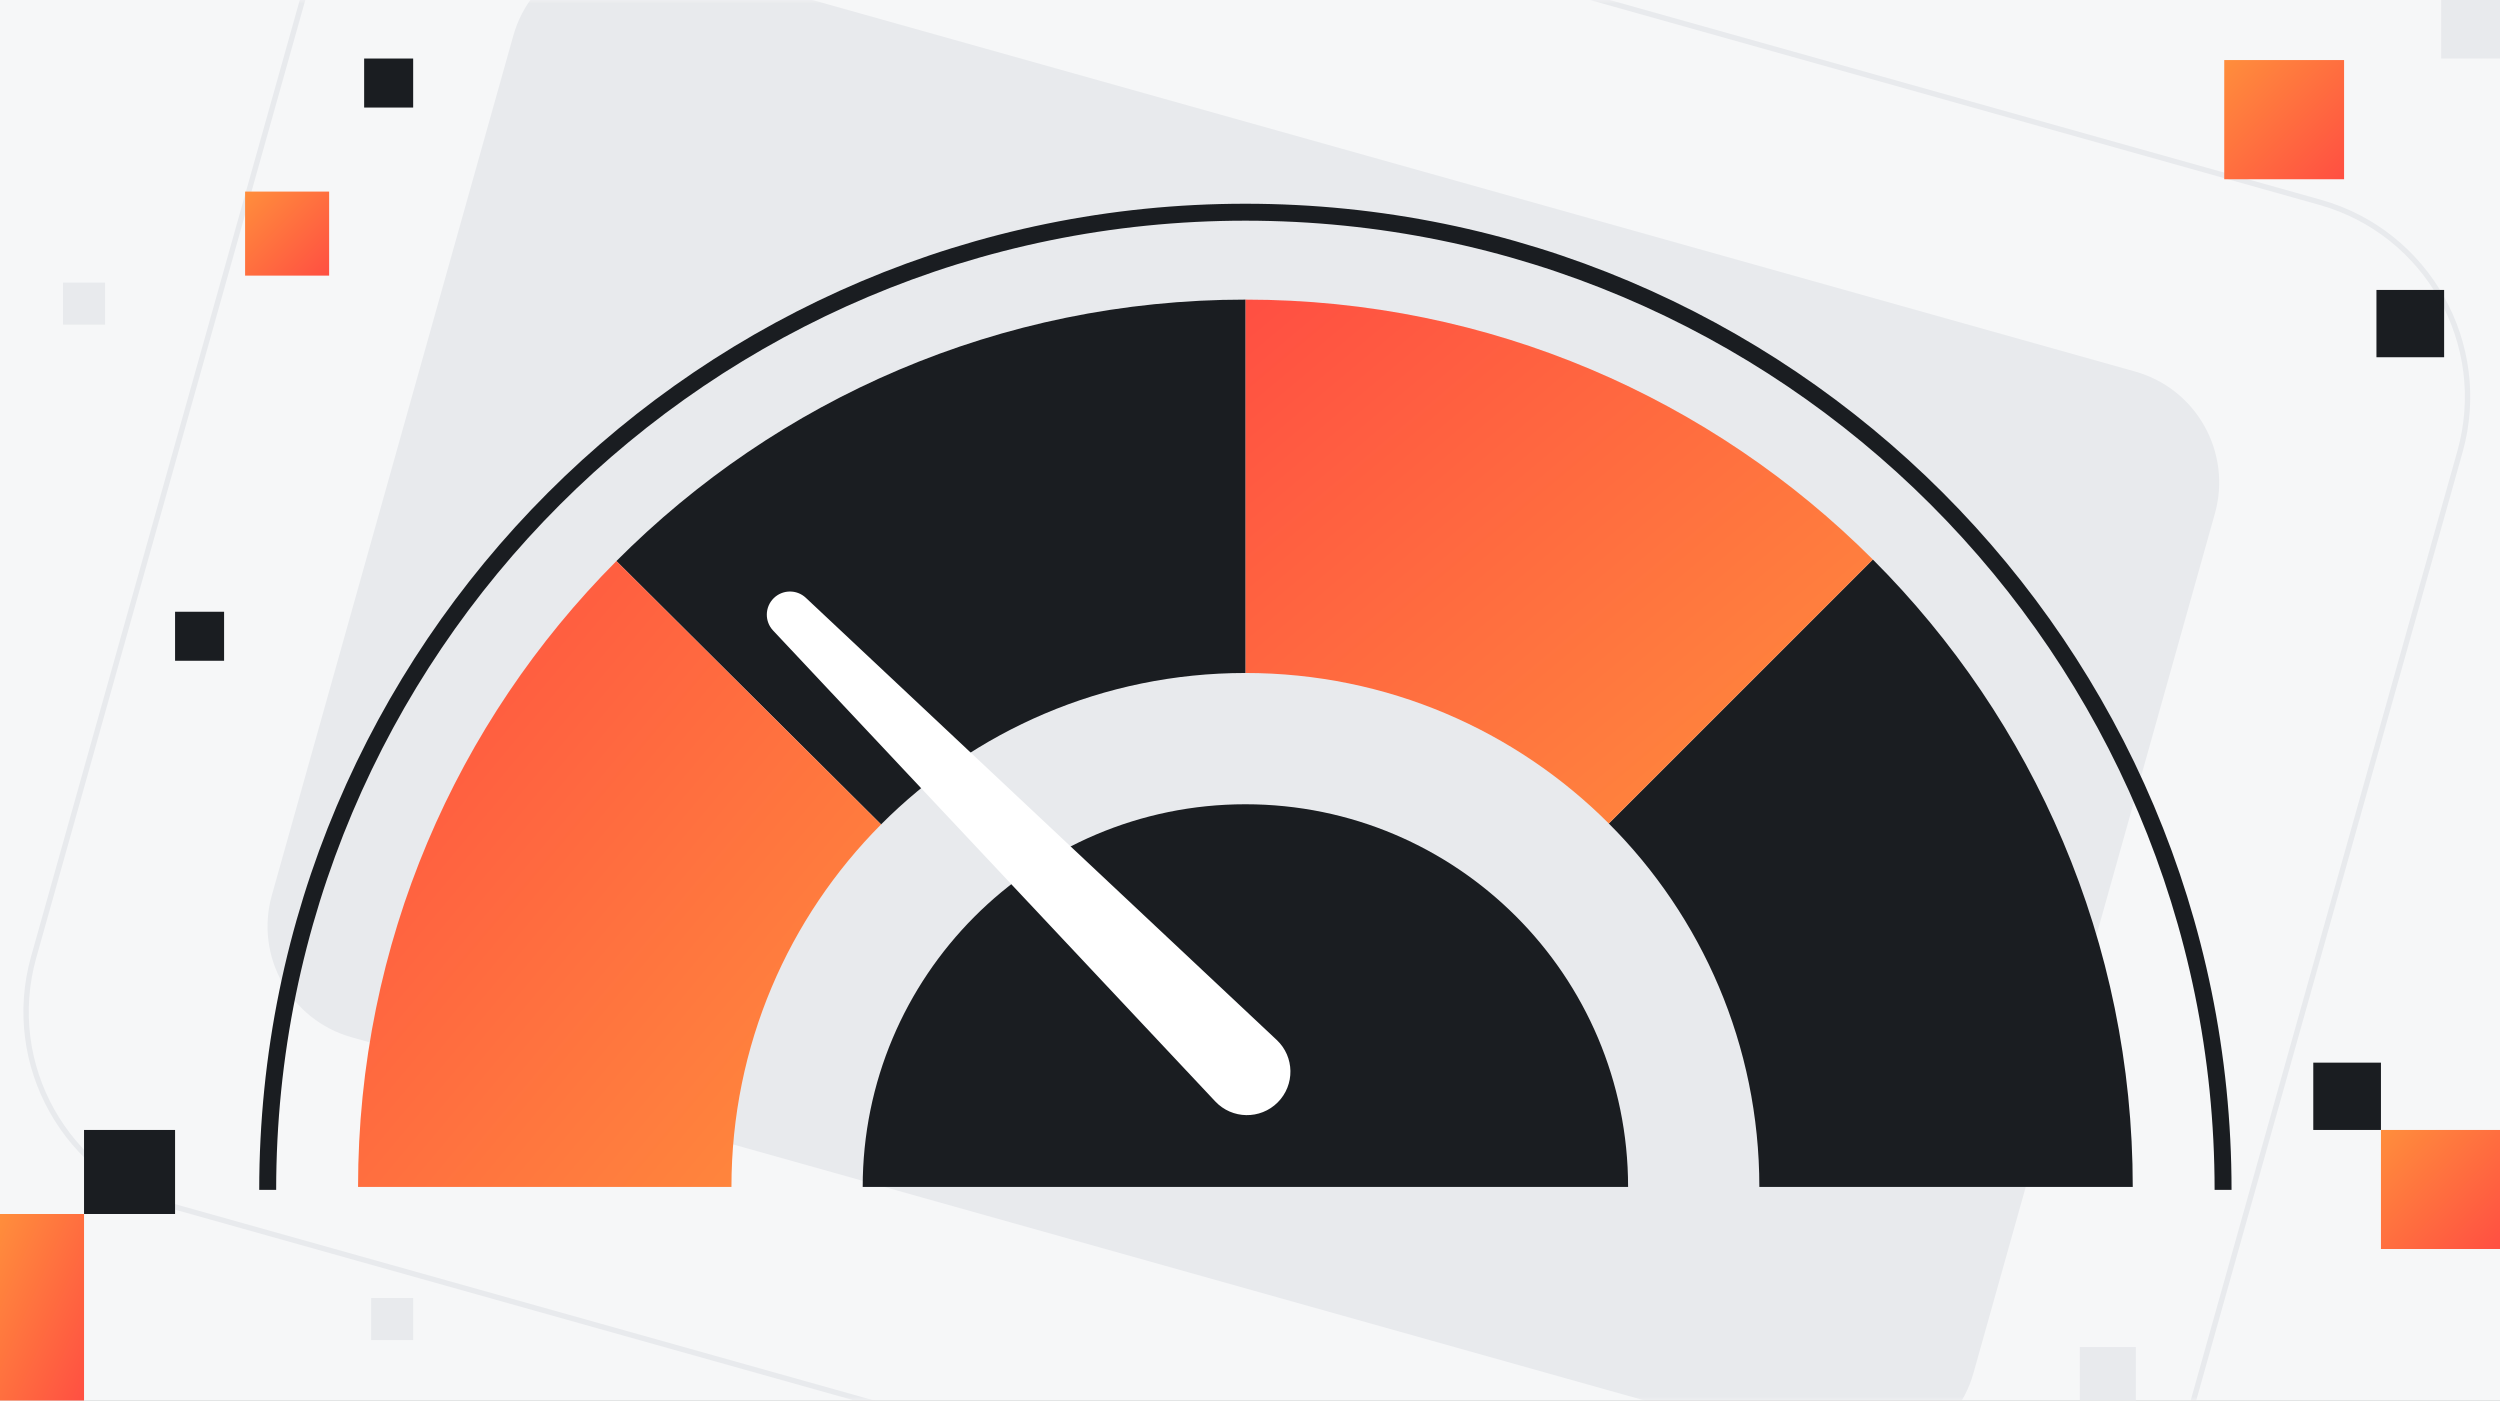 <svg width="357" height="200" viewBox="0 0 357 200" fill="none" xmlns="http://www.w3.org/2000/svg">
<rect x="0" y="0" width="357" height="200" fill="#333333" stroke="none"/>
<g clip-path="url(#clip0_357_13724)">
<rect width="357" height="200" fill="#F6F7F8"/>
<g clip-path="url(#clip1_357_13724)">
<rect width="357" height="200" fill="#F6F7F8"/>
<mask id="mask0_357_13724" style="mask-type:luminance" maskUnits="userSpaceOnUse" x="-79" y="-1" width="514" height="202">
<path d="M435 -0.184H-79V200.234H435V-0.184Z" fill="white"/>
</mask>
<g mask="url(#mask0_357_13724)">
<path d="M440.303 -5.936H-84V205.99H440.303V-5.936Z" fill="#F6F7F8"/>
<path d="M304.894 53.056L93.59 -6.3C84.842 -8.757 75.758 -3.657 73.301 5.091L38.822 127.834C36.365 136.582 41.465 145.666 50.213 148.123L261.517 207.478C270.265 209.936 279.349 204.836 281.806 196.088L316.284 73.344C318.742 64.597 313.642 55.513 304.894 53.056Z" fill="#E8EAED"/>
<path d="M331.299 28.888L84.545 -40.425C69.194 -44.737 53.255 -35.788 48.943 -20.438L4.807 136.684C0.495 152.035 9.444 167.974 24.795 172.286L271.548 241.599C286.899 245.911 302.839 236.962 307.151 221.612L351.286 64.49C355.598 49.14 346.649 33.2 331.299 28.888Z" stroke="#E8EAED" stroke-width="0.765" stroke-miterlimit="10"/>
</g>
</g>
<g clip-path="url(#clip2_357_13724)">
<path d="M339.357 51.014L349.021 51.014L349.021 41.403L339.357 41.403L339.357 51.014Z" fill="#1A1D21"/>
<path d="M330.336 161.358L340 161.358L340 151.746L330.336 151.746L330.336 161.358Z" fill="#1A1D21"/>
<path d="M317.622 25.597L334.735 25.597L334.735 8.576L317.622 8.576L317.622 25.597Z" fill="url(#paint0_linear_357_13724)"/>
<path d="M340 178.358L357 178.358L357 161.358L340 161.358L340 178.358Z" fill="url(#paint1_linear_357_13724)"/>
<path d="M348.597 8.358L357 8.358L357 -2.47955e-05L348.597 -2.33263e-05L348.597 8.358Z" fill="#E8EAED"/>
<path d="M297 200.358L305 200.358L305 192.358L297 192.358L297 200.358Z" fill="#E8EAED"/>
<path d="M12 173.358L25 173.358L25 161.358L12 161.358L12 173.358Z" fill="#1A1D21"/>
<path d="M9.53674e-07 200.358L12 200.358L12 173.358L-3.76716e-06 173.358L9.53674e-07 200.358Z" fill="url(#paint2_linear_357_13724)"/>
<path d="M25 94.358L32 94.358L32 87.358L25 87.358L25 94.358Z" fill="#1A1D21"/>
<path d="M52 15.358L59 15.358L59 8.358L52 8.358L52 15.358Z" fill="#1A1D21"/>
<path d="M35 39.358L47 39.358L47 27.358L35 27.358L35 39.358Z" fill="url(#paint3_linear_357_13724)"/>
<path d="M9 46.358L15 46.358L15 40.358L9 40.358L9 46.358Z" fill="#E8EAED"/>
<path d="M53 191.358L59 191.358L59 185.358L53 185.358L53 191.358Z" fill="#E8EAED"/>
</g>
<path d="M304.557 169.496H251.235C251.235 149.227 243.019 130.879 229.739 117.598L267.402 79.939L267.443 79.898C290.375 102.826 304.557 134.508 304.557 169.496Z" fill="#1A1D21"/>
<path d="M267.443 79.898L267.402 79.939L229.739 117.598C216.458 104.318 198.11 96.102 177.841 96.102V42.784C212.833 42.784 244.511 56.966 267.443 79.898Z" fill="url(#paint4_linear_357_13724)"/>
<path d="M177.841 42.784V96.102C157.508 96.102 139.11 104.371 125.818 117.727L88.023 80.117C110.97 57.057 142.739 42.784 177.841 42.784Z" fill="#1A1D21"/>
<path d="M216.485 130.856C206.595 120.966 192.932 114.848 177.841 114.848C162.75 114.848 149 121.004 139.106 130.951C129.273 140.829 123.193 154.454 123.193 169.496H232.492C232.492 154.405 226.375 140.742 216.485 130.856Z" fill="#1A1D21"/>
<path d="M88.023 80.117L125.818 117.727C112.61 130.996 104.451 149.292 104.451 169.496H51.129C51.129 134.617 65.22 103.027 88.023 80.117Z" fill="url(#paint5_linear_357_13724)"/>
<path d="M38.227 169.917C38.227 92.811 100.735 30.303 177.841 30.303C254.947 30.303 317.455 92.811 317.455 169.917" stroke="#1A1D21" stroke-width="2.42" stroke-miterlimit="10"/>
<path d="M182.455 157.423C179.977 159.9 175.94 159.839 173.538 157.283L110.398 90.04C109.174 88.737 109.208 86.703 110.47 85.438C111.731 84.177 113.769 84.142 115.072 85.366L182.315 148.506C184.871 150.904 184.932 154.942 182.455 157.423Z" fill="white"/>
</g>
<defs>
<linearGradient id="paint0_linear_357_13724" x1="334.735" y1="25.597" x2="317.714" y2="8.484" gradientUnits="userSpaceOnUse">
<stop stop-color="#FF4F42"/>
<stop offset="1" stop-color="#FF8E3C"/>
</linearGradient>
<linearGradient id="paint1_linear_357_13724" x1="357" y1="178.358" x2="340" y2="161.358" gradientUnits="userSpaceOnUse">
<stop stop-color="#FF4F42"/>
<stop offset="1" stop-color="#FF8E3C"/>
</linearGradient>
<linearGradient id="paint2_linear_357_13724" x1="12" y1="200.358" x2="-8.041" y2="191.451" gradientUnits="userSpaceOnUse">
<stop stop-color="#FF4F42"/>
<stop offset="1" stop-color="#FF8E3C"/>
</linearGradient>
<linearGradient id="paint3_linear_357_13724" x1="47" y1="39.358" x2="35" y2="27.358" gradientUnits="userSpaceOnUse">
<stop stop-color="#FF4F42"/>
<stop offset="1" stop-color="#FF8E3C"/>
</linearGradient>
<linearGradient id="paint4_linear_357_13724" x1="177.841" y1="42.784" x2="251.455" y2="130.948" gradientUnits="userSpaceOnUse">
<stop stop-color="#FF4F42"/>
<stop offset="1" stop-color="#FF8E3C"/>
</linearGradient>
<linearGradient id="paint5_linear_357_13724" x1="51.129" y1="80.117" x2="139.086" y2="153.619" gradientUnits="userSpaceOnUse">
<stop stop-color="#FF4F42"/>
<stop offset="1" stop-color="#FF8E3C"/>
</linearGradient>
<clipPath id="clip0_357_13724">
<rect width="357" height="200" fill="white"/>
</clipPath>
<clipPath id="clip1_357_13724">
<rect width="357" height="200" fill="white"/>
</clipPath>
<clipPath id="clip2_357_13724">
<rect width="357" height="200" fill="white"/>
</clipPath>
</defs>
</svg>
